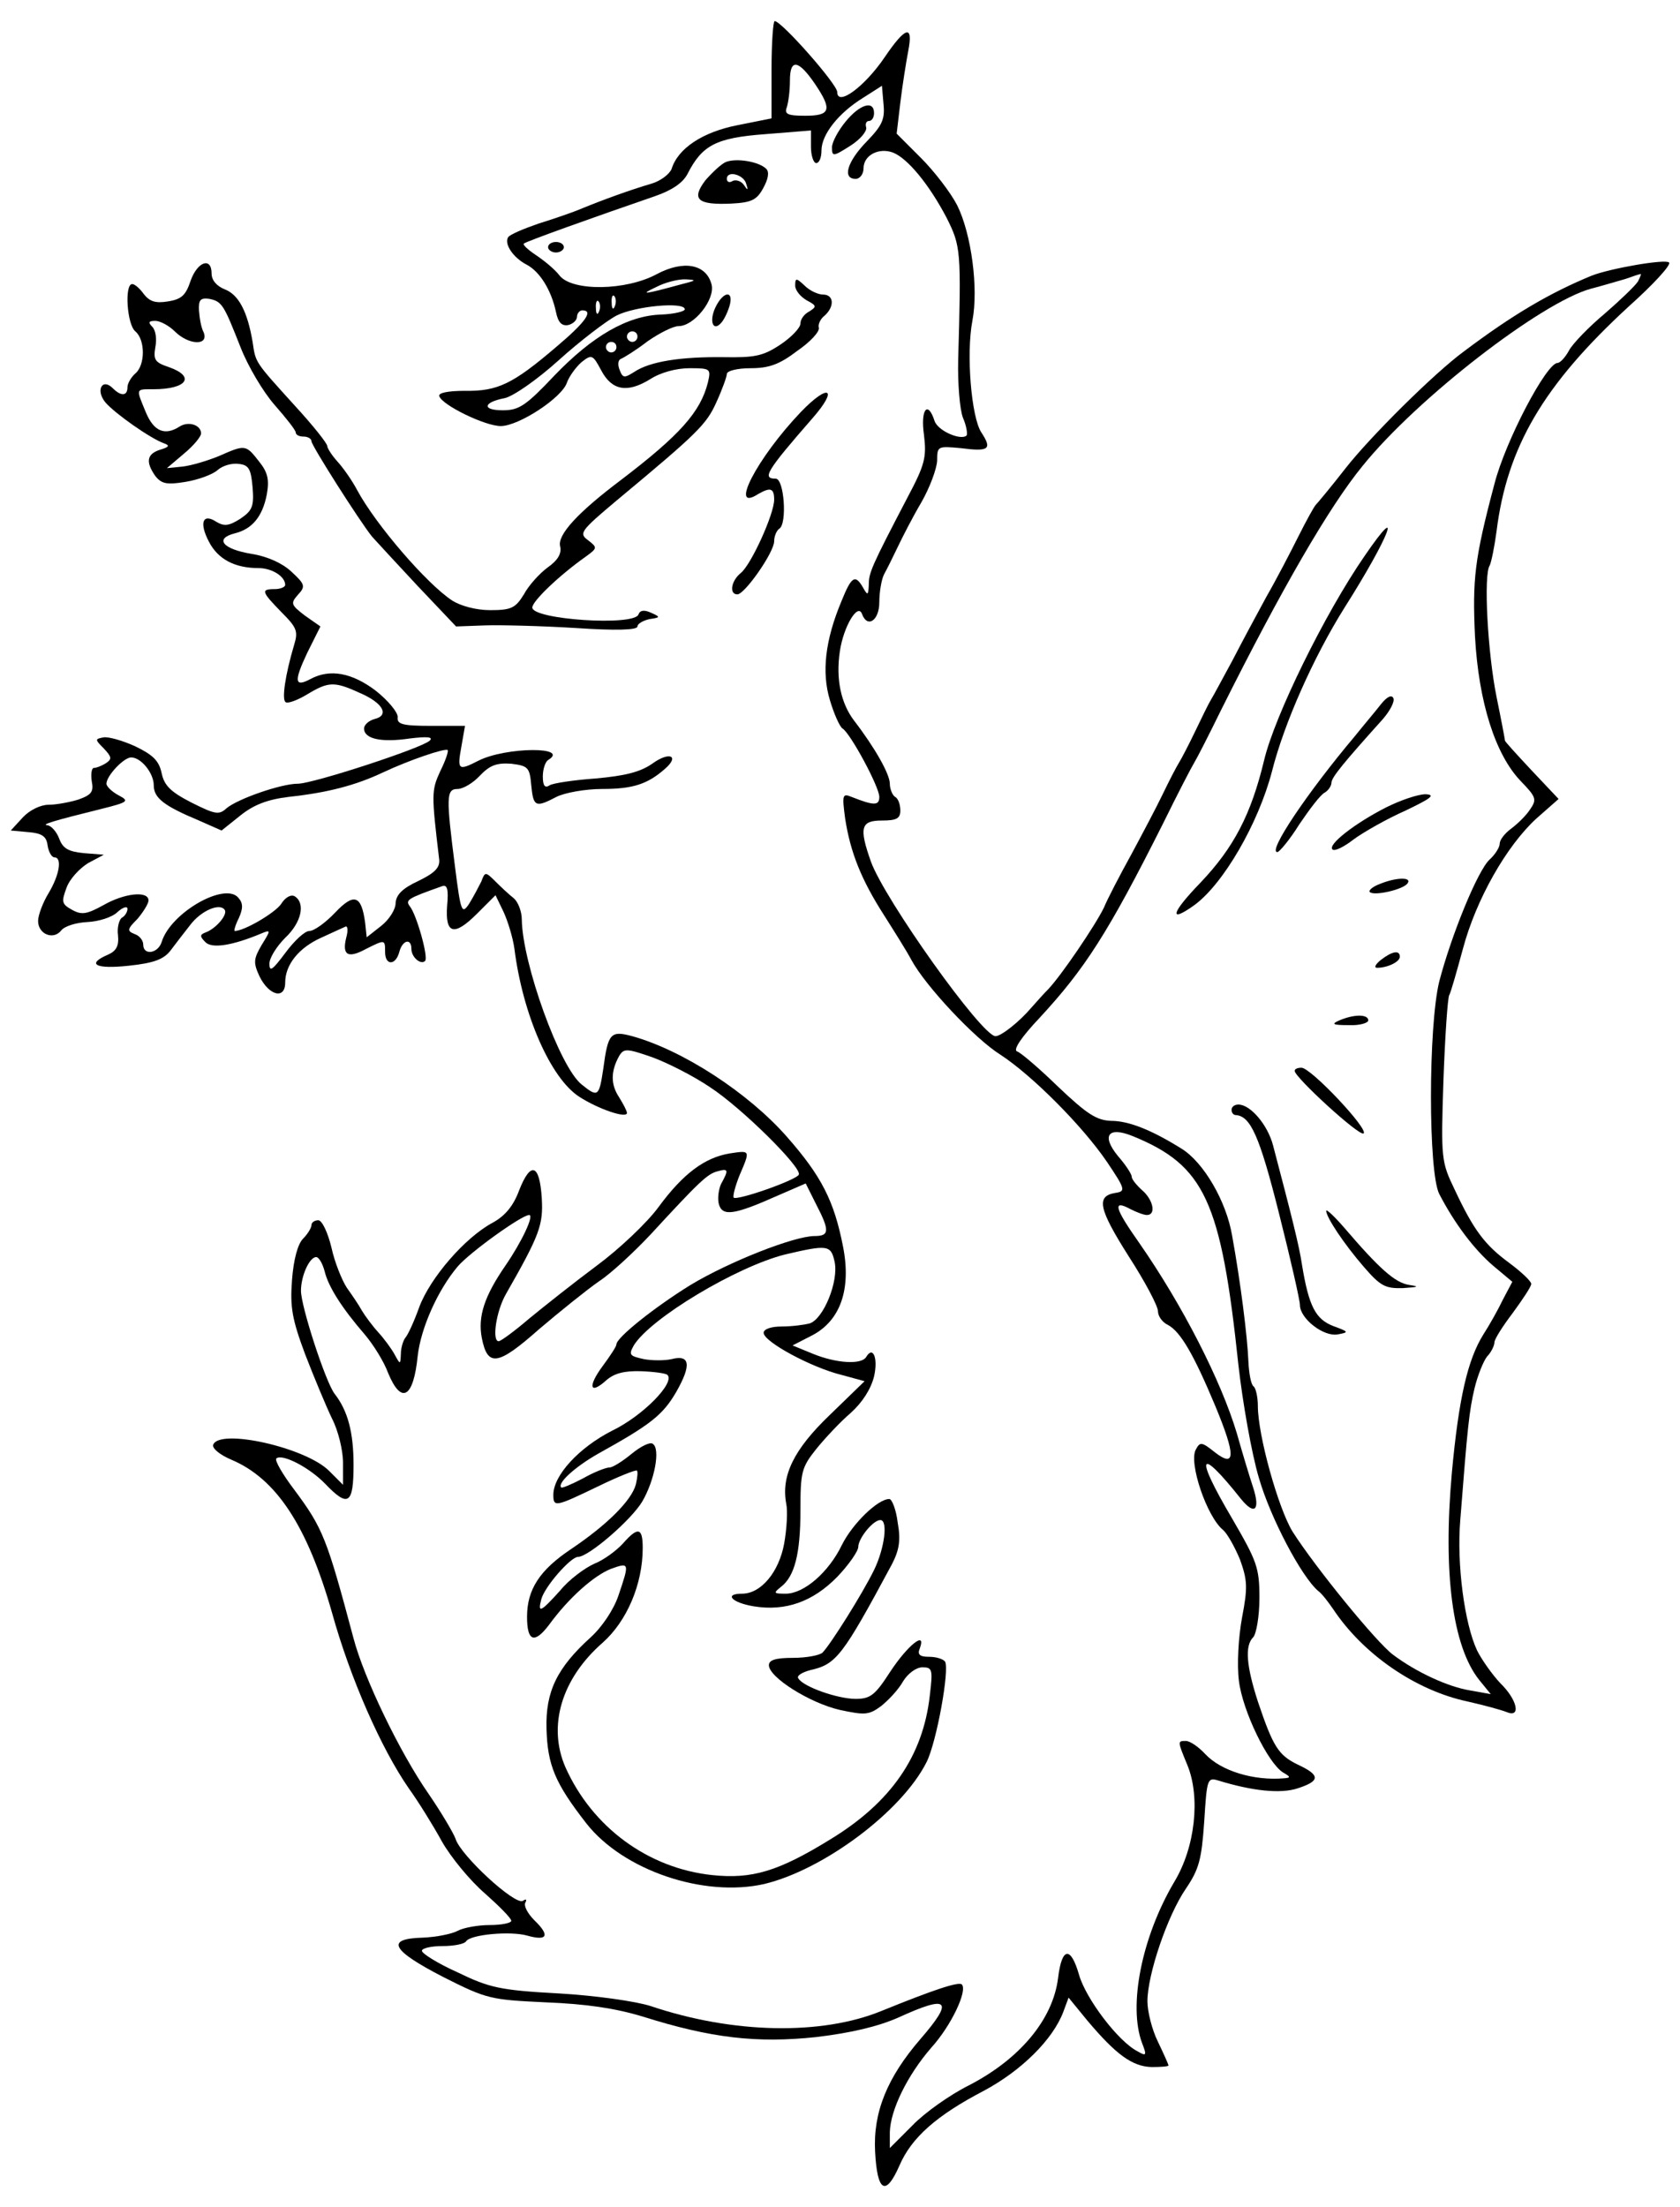 <?xml version="1.0" encoding="UTF-8" standalone="no"?>
<!DOCTYPE svg PUBLIC "-//W3C//DTD SVG 1.1//EN" "http://www.w3.org/Graphics/SVG/1.1/DTD/svg11.dtd">
<svg xmlns:xl="http://www.w3.org/1999/xlink" version="1.1" xmlns="http://www.w3.org/2000/svg" xmlns:dc="http://purl.org/dc/elements/1.1/" viewBox="45 60.839 265.5 348.661" width="265.5" height="348.661">
  <defs>
    <clipPath id="artboard_clip_path">
      <path d="M 45 60.839 L 310.5 60.839 L 310.5 409.5 L 45 409.5 Z"/>
    </clipPath>
  </defs>
  <g id="Sea-Wolf_(3)" stroke-opacity="1" stroke="none" fill="none" fill-opacity="1" stroke-dasharray="none">
    <title>Sea-Wolf (3)</title>
    <g id="Sea-Wolf_(3)_Layer_2" clip-path="url(#artboard_clip_path)">
      <title>Layer 2</title>
      <g id="Graphic_35">
        <rect x="295.768" y="409.5" width="76.5" height="90" id="path"/>
        <clipPath id="clip_path">
          <use xl:href="#path"/>
        </clipPath>
        <g clip-path="url(#clip_path)">
          <image xl:href="image54.pdf" width="263" height="343" transform="translate(299.828 409.91) scale(.26)"/>
        </g>
      </g>
      <g id="Group_3">
        <g id="Graphic_28">
          <path d="M 116.494 155.733 C 112.422 153.074 104.363 143.685 101.455 138.285 C 100.624 136.706 99.211 134.712 98.297 133.715 C 97.466 132.801 96.719 131.637 96.719 131.305 C 96.719 130.89 94.475 128.065 91.65 124.99 C 85.169 117.845 85.418 118.177 84.92 114.853 C 84.089 109.951 82.677 107.375 80.516 106.545 C 79.27 106.046 78.439 105.132 78.439 104.052 C 78.439 101.393 76.196 102.141 75.115 105.215 C 74.368 107.459 73.703 108.123 71.543 108.456 C 69.549 108.788 68.635 108.456 67.721 107.292 C 67.139 106.461 66.308 105.714 65.893 105.714 C 64.646 105.714 65.062 112.112 66.391 113.192 C 67.97 114.521 67.97 118.509 66.391 119.839 C 65.726 120.42 65.145 121.417 65.145 121.999 C 65.145 123.412 64.148 123.495 62.818 122.165 C 61.157 120.504 60.076 122.498 61.655 124.409 C 63.151 126.154 68.801 130.142 70.961 130.89 C 71.875 131.222 71.709 131.471 70.296 131.887 C 68.219 132.551 67.97 133.798 69.549 136.041 C 70.546 137.287 71.376 137.454 74.368 136.955 C 76.362 136.623 78.605 135.792 79.353 135.127 C 80.184 134.379 81.68 133.964 82.76 134.13 C 84.338 134.296 84.671 134.961 84.92 137.869 C 85.169 140.86 84.837 141.525 83.009 142.771 C 81.181 143.935 80.433 144.018 79.187 143.27 C 77.027 141.857 76.445 143.436 78.024 146.427 C 79.436 149.169 82.095 150.582 85.834 150.582 C 87.994 150.582 90.071 151.911 90.071 153.241 C 90.071 153.573 89.324 153.905 88.41 153.905 C 86.166 153.905 86.332 154.321 89.49 157.561 C 91.899 159.971 92.149 160.552 91.484 162.713 C 90.071 167.449 89.49 171.437 90.155 171.769 C 90.487 172.019 92.066 171.437 93.561 170.523 C 96.885 168.529 97.799 168.446 101.787 170.274 C 105.526 171.852 106.606 173.847 104.197 174.428 C 103.283 174.677 102.535 175.342 102.535 175.924 C 102.535 177.586 105.277 178.167 109.764 177.502 C 112.505 177.17 113.503 177.253 112.921 177.835 C 111.758 178.998 94.475 184.648 92.066 184.648 C 89.407 184.648 82.51 187.058 80.766 188.553 C 79.602 189.633 78.938 189.467 75.282 187.639 C 72.041 185.978 70.961 184.98 70.546 182.986 C 70.13 180.992 69.133 180.078 66.391 178.749 C 64.397 177.835 62.071 177.17 61.323 177.336 C 59.993 177.586 59.993 177.669 61.406 179.081 C 62.652 180.411 62.735 180.743 61.738 181.408 C 61.073 181.823 60.243 182.155 59.827 182.155 C 59.495 182.155 59.329 183.069 59.495 184.233 C 59.827 185.894 59.495 186.393 57.418 187.141 C 56.088 187.556 53.928 187.972 52.681 187.972 C 51.435 187.972 49.69 188.803 48.61 189.966 L 46.699 192.043 L 49.441 192.292 C 51.601 192.458 52.349 192.957 52.515 194.37 C 52.681 195.45 53.18 196.281 53.595 196.281 C 54.842 196.281 54.426 199.023 52.681 201.931 C 51.768 203.426 51.02 205.42 51.02 206.334 C 51.02 208.412 53.429 209.409 54.676 207.83 C 55.174 207.165 57.002 206.584 58.83 206.5 C 60.575 206.417 62.735 205.753 63.566 204.922 C 64.397 204.174 65.145 203.925 65.145 204.423 C 65.145 204.922 64.729 205.587 64.231 205.836 C 63.815 206.168 63.483 207.414 63.649 208.578 C 63.815 210.239 63.4 211.07 62.071 211.652 C 58.581 213.148 60.076 213.978 65.394 213.397 C 69.299 212.981 70.878 212.4 71.958 210.987 C 72.706 209.99 74.118 208.162 75.032 206.999 C 76.777 204.673 79.768 203.426 80.516 204.589 C 81.015 205.337 79.104 207.581 77.442 208.162 C 76.611 208.495 76.528 208.744 77.442 209.658 C 78.439 210.738 81.68 210.239 86.249 208.328 C 87.828 207.664 87.828 207.747 86.332 210.156 C 85.086 212.317 85.003 212.898 86 215.059 C 87.496 218.133 90.071 218.798 90.071 216.056 C 90.071 213.231 92.232 210.572 95.722 208.993 C 97.383 208.245 99.128 207.414 99.544 207.248 C 99.959 206.999 100.042 207.83 99.71 208.993 C 99.045 211.735 99.959 212.317 102.867 210.738 C 105.858 209.242 105.858 209.242 105.858 211.237 C 105.858 213.397 107.52 213.397 108.102 211.237 C 108.6 209.326 110.013 208.993 110.013 210.738 C 110.013 212.067 111.508 213.314 112.173 212.649 C 112.755 212.151 110.844 205.337 109.764 204.008 C 109.016 203.011 109.431 202.762 114.832 200.85 C 115.663 200.518 115.912 201.266 115.663 203.925 C 115.33 208.412 116.743 208.827 120.399 205.171 L 123.307 202.263 L 124.553 204.839 C 125.218 206.251 126.049 208.91 126.298 210.738 C 127.628 221.207 132.031 231.178 136.518 234.086 C 139.592 236.08 144.079 237.576 144.079 236.662 C 144.079 236.329 143.498 235.249 142.833 234.169 C 141.503 232.175 141.503 230.098 142.833 227.688 C 143.581 226.442 143.996 226.442 148.067 227.854 C 150.56 228.768 154.632 230.846 157.207 232.59 C 162.193 235.831 171.665 245.22 171.249 246.383 C 171 247.214 161.528 250.538 160.946 250.039 C 160.78 249.79 161.196 248.211 161.86 246.549 C 163.605 242.478 163.605 242.561 160.282 243.06 C 156.376 243.724 152.97 246.217 149.065 251.535 C 147.237 254.027 142.833 258.182 139.343 260.758 C 135.77 263.416 130.951 267.238 128.625 269.149 C 126.298 271.144 124.138 272.722 123.806 272.722 C 122.725 272.722 123.39 267.986 124.969 265.244 C 130.286 255.938 130.868 254.36 130.619 250.122 C 130.286 244.721 128.874 244.223 127.046 248.876 C 126.132 251.368 124.803 252.947 122.808 254.027 C 118.488 256.354 113.004 262.669 111.259 267.322 C 110.428 269.648 109.431 271.808 109.016 272.224 C 108.683 272.722 108.351 273.802 108.351 274.716 C 108.268 276.461 108.268 276.461 107.354 274.8 C 106.855 273.886 105.692 272.307 104.778 271.31 C 103.864 270.313 102.701 268.734 102.202 267.903 C 101.704 266.989 100.624 265.411 99.793 264.247 C 99.045 263.084 97.882 260.259 97.383 257.933 C 96.802 255.523 95.888 253.612 95.306 253.612 C 94.724 253.612 94.226 253.944 94.226 254.36 C 94.226 254.775 93.644 255.772 92.897 256.52 C 92.066 257.351 91.401 259.76 91.152 263.001 C 90.819 267.322 91.152 269.233 93.229 274.8 C 94.641 278.455 96.552 283.025 97.466 284.936 C 98.463 286.847 99.211 290.005 99.211 291.916 L 99.211 295.406 L 97.051 293.245 C 93.395 289.506 79.602 286.432 78.688 289.091 C 78.522 289.672 79.768 290.67 81.513 291.417 C 88.659 294.409 93.561 301.887 97.466 315.596 C 100.374 326.065 105.277 337.116 109.597 343.348 C 111.093 345.425 113.419 349.164 114.832 351.74 C 116.244 354.233 119.319 357.971 121.645 359.966 C 123.889 361.96 125.8 363.871 125.8 364.286 C 125.8 364.619 124.304 364.951 122.393 364.951 C 120.565 364.951 118.239 365.366 117.325 365.865 C 116.411 366.363 113.918 366.862 111.758 366.945 C 105.858 367.111 106.855 368.939 115.081 373.177 C 121.978 376.666 122.559 376.75 131.284 377.165 C 137.598 377.414 142.168 378.079 146.572 379.408 C 157.373 382.815 164.602 383.646 173.991 382.649 C 179.558 381.984 183.713 380.987 186.953 379.575 C 194.93 375.919 195.844 376.75 190.443 382.981 C 185.208 389.047 182.965 394.531 183.297 400.762 C 183.63 407.077 184.959 407.908 187.119 403.006 C 189.03 398.519 193.019 395.029 200.497 391.124 C 206.396 387.967 211.381 383.064 213.043 378.661 L 213.874 376.417 L 216.865 380.073 C 221.352 385.391 223.928 387.302 227.002 387.385 C 228.414 387.385 229.661 387.302 229.661 387.136 C 229.661 386.969 228.913 385.308 227.999 383.397 C 227.085 381.569 226.337 378.661 226.337 376.999 C 226.337 372.761 229.495 363.455 232.403 359.218 C 234.48 356.144 234.895 354.648 235.311 348.582 C 235.726 341.935 235.809 341.603 237.471 342.102 C 242.872 343.763 247.359 344.262 250.101 343.348 C 253.673 342.185 253.673 341.271 250.101 339.609 C 247.026 338.113 246.195 336.784 243.786 329.638 C 241.958 323.988 241.709 320.831 243.038 319.501 C 243.537 319.003 244.035 316.178 244.035 313.27 C 244.035 308.451 243.62 307.453 239.715 300.723 C 233.732 290.586 234.397 289.174 241.127 297.649 C 243.287 300.308 244.201 299.394 243.038 295.821 C 242.54 294.325 241.376 290.503 240.462 287.263 C 237.97 278.954 231.904 267.072 225.091 257.268 C 221.103 251.618 220.77 250.288 223.678 251.867 C 224.675 252.366 225.756 252.781 226.254 252.781 C 227.75 252.781 227.251 250.371 225.506 248.876 C 224.592 248.045 223.845 247.131 223.845 246.715 C 223.845 246.3 222.847 244.804 221.684 243.475 C 219.025 240.235 220.106 238.739 224.011 240.318 C 235.394 244.971 237.97 250.538 240.712 276.461 C 241.376 282.361 242.789 290.42 243.952 294.325 C 245.78 300.64 250.682 309.946 253.341 312.19 C 253.923 312.605 254.92 313.934 255.668 315.015 C 260.404 322.16 268.713 327.893 276.938 329.638 C 279.514 330.22 282.256 330.968 283.087 331.3 C 285.413 332.297 284.832 329.389 282.09 326.73 C 280.844 325.401 279.182 323.074 278.434 321.579 C 276.44 317.341 275.193 307.952 275.775 300.973 C 276.938 286.017 277.188 283.773 278.019 280.2 C 278.517 278.123 279.431 275.88 280.013 275.132 C 280.677 274.467 281.176 273.387 281.176 272.889 C 281.176 272.39 282.505 270.313 284.084 268.236 C 285.663 266.075 286.992 264.081 286.992 263.666 C 286.992 263.25 285.413 261.755 283.502 260.342 C 279.68 257.517 277.935 255.274 274.861 248.71 C 272.784 244.389 272.701 243.89 273.116 231.51 C 273.366 224.531 273.781 218.465 274.03 218.05 C 274.279 217.634 275.193 214.394 276.191 210.738 C 278.268 202.928 283.087 194.453 287.823 190.132 L 291.313 187.058 L 287.075 182.571 C 284.749 180.078 282.838 178.001 282.838 177.835 C 282.838 177.669 282.256 174.594 281.508 170.938 C 280.096 163.959 279.431 151.579 280.428 150.166 C 280.677 149.668 281.176 147.258 281.508 144.765 C 283.17 131.471 288.903 121.667 302.364 109.287 C 306.269 105.797 309.177 102.639 308.761 102.307 C 308.18 101.725 299.538 103.221 296.547 104.384 C 289.9 107.126 284.084 110.533 276.357 116.349 C 271.704 119.756 261.567 129.809 257.662 134.795 C 255.335 137.786 253.175 140.362 252.926 140.611 C 252.676 140.86 251.43 143.104 250.184 145.596 C 248.937 148.089 246.694 152.41 245.115 155.152 C 243.62 157.893 241.21 162.38 239.798 165.122 C 238.302 167.864 236.806 170.689 236.391 171.354 C 235.976 172.019 234.895 174.262 233.898 176.339 C 232.901 178.416 231.738 180.66 231.323 181.325 C 230.907 181.989 229.744 184.233 228.747 186.31 C 227.75 188.387 225.506 192.625 223.761 195.865 C 222.017 199.023 220.022 202.845 219.441 204.257 C 218.111 206.999 212.711 214.976 210.633 217.136 C 209.886 217.884 208.722 219.213 207.975 220.044 C 206.147 222.204 203.239 224.531 202.325 224.531 C 200.164 224.531 184.793 202.928 182.632 196.945 C 180.721 191.544 181.054 190.464 184.377 190.464 C 186.704 190.464 187.285 190.132 187.285 188.886 C 187.285 187.972 186.953 186.975 186.455 186.725 C 186.039 186.476 185.624 185.479 185.624 184.648 C 185.624 183.153 183.297 178.998 179.974 174.677 C 177.896 171.936 177.066 168.113 177.73 163.71 C 178.312 159.805 180.555 156.066 181.22 157.81 C 182.051 160.137 183.962 158.891 183.962 155.982 C 183.962 154.404 184.294 152.41 184.71 151.579 C 185.125 150.831 186.122 148.837 186.87 147.258 C 187.618 145.679 189.28 142.439 190.609 140.196 C 191.938 137.869 193.019 134.961 193.102 133.632 C 193.102 131.305 193.185 131.305 196.841 131.637 C 201.327 132.219 201.826 131.804 200.081 129.145 C 198.502 126.735 197.672 116.765 198.669 111.53 C 199.666 106.378 198.502 97.737 196.259 93.25 C 195.179 91.173 192.603 87.85 190.526 85.772 L 186.704 81.95 L 187.285 77.048 C 187.618 74.306 188.199 70.65 188.532 68.905 C 189.363 64.668 188.116 65 184.793 69.902 C 181.635 74.555 177.315 77.713 177.315 75.386 C 177.315 74.14 168.507 64.169 167.427 64.169 C 167.178 64.169 166.929 67.659 166.929 71.897 L 166.929 79.541 L 161.528 80.621 C 156.044 81.701 152.139 84.277 151.142 87.517 C 150.809 88.348 149.397 89.428 147.984 89.844 C 144.578 90.841 140.257 92.419 137.017 93.749 C 135.687 94.331 132.53 95.411 130.12 96.158 C 127.711 96.989 125.55 97.903 125.301 98.319 C 124.636 99.399 126.132 101.559 128.209 102.639 C 130.286 103.72 132.114 106.628 132.862 110.117 C 133.195 111.779 133.776 112.361 134.773 112.195 C 135.521 112.028 136.186 111.447 136.186 110.865 C 136.186 110.367 136.601 109.868 137.017 109.868 C 138.845 109.868 137.598 111.696 132.862 115.684 C 126.049 121.501 123.639 122.664 118.488 122.581 C 115.746 122.581 114.25 122.913 114.417 123.412 C 114.832 124.824 121.645 128.148 124.138 128.148 C 126.963 128.148 133.859 123.661 134.607 121.251 C 134.939 120.337 135.937 118.925 136.851 118.094 C 138.512 116.765 138.678 116.848 140.008 119.34 C 141.67 122.498 144.079 122.996 147.735 120.753 C 149.397 119.673 151.89 119.008 153.967 119.008 C 157.29 119.008 157.373 119.091 156.875 121.251 C 155.712 125.904 152.471 129.56 143.082 136.706 C 136.352 141.774 133.028 145.347 133.527 147.175 C 133.776 148.255 133.195 149.335 131.533 150.499 C 130.286 151.413 128.542 153.324 127.794 154.736 C 126.464 156.896 125.8 157.229 122.476 157.229 C 120.233 157.229 117.823 156.564 116.494 155.733 Z M 152.804 105.714 L 152.804 105.714 C 146.738 107.375 145.99 107.459 148.649 106.212 C 150.062 105.464 152.056 104.966 153.219 104.966 C 155.13 105.049 155.13 105.132 152.804 105.714 Z M 176.899 260.176 L 176.899 260.176 C 177.564 263.25 175.154 269.149 172.994 269.897 C 172.08 270.147 170.086 270.396 168.507 270.396 C 166.846 270.396 165.682 270.811 165.682 271.393 C 165.682 272.805 173.243 276.877 177.98 278.04 L 181.635 279.037 L 176.152 284.355 C 170.418 289.839 168.424 293.993 169.255 298.397 C 169.504 299.56 169.338 302.385 168.923 304.712 C 168.092 309.198 165.267 312.605 162.276 312.605 C 159.368 312.605 160.614 314.017 164.104 314.599 C 169.172 315.43 173.493 313.851 177.315 309.946 C 179.143 308.035 180.638 305.875 180.638 305.21 C 180.638 303.881 182.965 300.973 184.128 300.973 C 185.374 300.973 184.793 305.459 183.131 308.866 C 181.303 312.605 176.235 320.665 174.988 321.911 C 174.573 322.326 172.496 322.742 170.335 322.742 C 167.593 322.742 166.513 323.074 166.513 323.905 C 166.513 325.816 172.994 329.887 177.73 330.968 C 181.635 331.798 182.3 331.798 184.211 330.386 C 185.374 329.472 186.953 327.81 187.701 326.481 C 188.449 325.235 189.778 324.237 190.775 324.237 C 192.354 324.237 192.437 324.57 191.938 328.724 C 190.858 338.279 185.79 345.591 176.235 351.408 C 168.009 356.476 163.854 357.722 157.54 357.058 C 147.403 355.977 138.595 349.496 134.358 340.024 C 131.533 333.543 133.693 326.065 140.257 320.332 C 144.079 316.926 146.572 311.109 146.572 305.376 C 146.572 302.136 145.824 301.97 143.415 304.712 C 142.417 305.792 140.423 307.287 138.928 307.869 C 137.432 308.534 134.939 310.362 133.527 312.106 C 130.453 315.513 129.954 315.762 130.536 313.519 C 131.034 311.525 135.189 306.789 136.352 306.789 C 138.014 306.789 144.744 300.973 146.489 298.064 C 148.483 294.658 149.397 289.672 148.151 288.925 C 147.735 288.592 146.24 289.34 144.827 290.503 C 143.415 291.667 141.836 292.664 141.337 292.664 C 140.756 292.664 138.845 293.411 137.1 294.409 C 135.355 295.322 133.776 295.987 133.693 295.821 C 133.028 295.156 135.853 292.581 139.509 290.503 C 147.735 285.933 149.729 284.438 151.89 280.699 C 154.299 276.461 154.05 274.8 151.142 275.547 C 150.062 275.797 148.067 275.797 146.738 275.547 C 144.495 275.049 144.328 274.883 145.159 273.387 C 147.818 269.066 161.445 260.924 169.089 259.013 C 175.819 257.434 176.318 257.517 176.899 260.176 Z" fill="black"/>
        </g>
        <g id="Graphic_27">
          <path d="M 173.825 74.14 C 176.567 78.211 176.235 79.125 172.246 79.125 C 169.504 79.125 168.923 78.876 169.338 77.796 C 169.588 77.048 169.837 75.22 169.837 73.558 C 169.837 70.069 171.166 70.235 173.825 74.14 Z" fill="#FFFFFF"/>
        </g>
        <g id="Graphic_26">
          <path d="M 181.968 83.197 C 178.893 86.354 178.063 89.096 180.223 89.096 C 180.888 89.096 181.469 88.348 181.469 87.434 C 181.469 85.357 183.879 84.111 186.122 84.941 C 188.449 85.855 191.855 90.01 194.597 95.244 C 196.841 99.731 196.924 100.313 196.425 117.762 C 196.342 121.417 196.674 125.489 197.173 126.818 C 197.755 128.148 197.921 129.394 197.755 129.643 C 196.841 130.474 193.185 128.895 192.686 127.317 C 191.606 123.993 190.443 125.572 191.024 129.56 C 191.44 133.05 191.191 134.213 188.449 139.365 C 182.632 150.499 182.3 151.329 182.3 153.241 C 182.217 154.902 182.134 154.985 181.386 153.656 C 180.14 151.496 179.558 151.911 177.98 155.816 C 175.404 161.965 174.822 167.033 176.152 171.437 C 176.816 173.68 177.73 175.675 178.146 175.924 C 179.392 176.672 183.962 185.147 183.962 186.725 C 183.962 188.138 183.131 188.138 179.558 186.725 C 178.146 186.144 178.063 186.393 178.561 190.132 C 179.392 195.533 181.137 199.853 184.71 205.42 C 186.288 207.913 188.283 211.07 189.03 212.483 C 191.274 216.637 199.084 224.946 203.072 227.439 C 208.058 230.679 216.034 238.656 219.939 244.389 C 222.847 248.71 222.931 249.042 221.269 249.291 C 218.195 249.79 218.61 251.784 223.346 259.262 C 225.922 263.25 227.999 267.155 227.999 267.986 C 227.999 268.734 228.664 269.731 229.578 270.147 C 231.572 271.227 233.649 274.8 237.056 282.942 C 240.296 290.753 240.296 292.83 236.973 290.254 C 234.895 288.592 234.646 288.592 233.981 289.839 C 232.818 291.916 235.726 300.474 238.302 302.551 C 238.967 303.133 240.13 305.21 240.961 307.204 C 242.124 310.445 242.207 311.608 241.293 316.344 C 240.712 319.501 240.462 323.822 240.795 326.398 C 241.376 331.134 245.365 339.36 247.774 340.855 C 248.937 341.52 249.02 341.686 247.94 341.769 C 243.121 342.185 237.97 340.606 235.477 337.947 C 234.397 336.784 233.067 335.87 232.403 335.87 C 231.073 335.87 231.073 335.87 232.652 339.692 C 234.729 344.76 233.898 352.654 230.575 358.138 C 225.423 366.862 223.263 377.747 225.506 383.646 C 226.254 385.557 226.171 385.723 224.759 384.892 C 221.684 383.314 216.616 376.583 215.536 372.844 C 214.206 368.191 212.794 368.441 212.212 373.343 C 211.381 379.907 206.147 386.139 198.087 390.293 C 195.096 391.789 191.108 394.614 189.196 396.608 L 185.624 400.181 L 185.624 397.688 C 185.707 394.198 188.366 388.714 192.188 384.311 C 195.345 380.821 197.921 375.337 197.007 374.34 C 196.508 373.841 192.354 375.254 184.377 378.494 C 174.905 382.4 160.863 382.15 147.818 377.747 C 145.492 376.999 139.094 376.085 133.278 375.752 C 123.972 375.254 122.31 374.839 117.325 372.429 C 114.167 371.016 111.675 369.438 111.675 369.022 C 111.675 368.607 113.17 368.274 114.915 368.274 C 116.743 368.274 118.405 367.942 118.654 367.527 C 119.319 366.447 125.634 365.865 128.292 366.613 C 131.533 367.527 131.948 366.613 129.456 364.203 C 128.375 363.123 127.711 361.877 128.043 361.378 C 128.292 360.88 128.126 360.797 127.628 361.129 C 126.381 361.877 117.74 353.9 116.992 351.324 C 116.66 350.41 114.749 347.17 112.755 344.262 C 108.185 337.698 102.535 325.982 100.873 319.668 C 96.635 303.798 96.054 302.302 91.484 296.153 C 89.656 293.744 88.41 291.584 88.659 291.251 C 89.573 290.42 93.894 292.664 96.386 295.239 C 100.042 299.062 100.873 298.48 100.873 292.248 C 100.873 287.097 99.959 283.69 97.882 281.031 C 96.469 279.203 92.564 267.238 92.564 264.746 C 92.564 262.419 93.894 259.428 94.974 259.428 C 95.389 259.428 95.971 260.425 96.303 261.671 C 96.885 264.081 98.962 267.405 102.701 271.725 C 104.03 273.304 105.692 275.963 106.357 277.791 C 108.434 282.776 110.345 281.696 111.01 275.049 C 111.508 270.645 114.167 264.663 117.325 260.924 C 119.236 258.68 127.461 252.781 128.625 252.781 C 129.456 252.781 127.461 257.019 124.886 260.758 C 121.562 265.577 120.482 268.817 121.147 272.224 C 122.061 276.877 123.722 276.544 130.203 270.811 C 133.527 267.986 137.764 264.58 139.676 263.25 C 141.587 262.004 145.242 258.597 147.818 255.855 C 155.546 247.463 156.792 246.3 158.371 245.885 C 160.115 245.386 160.198 245.635 158.952 247.879 C 158.537 248.793 158.371 250.288 158.62 251.119 C 159.201 253.03 161.029 252.781 167.926 249.707 L 172.329 247.796 L 173.991 251.119 C 176.152 255.274 176.068 256.105 173.742 256.105 C 170.501 256.105 160.198 260.176 154.133 263.832 C 148.483 267.322 142.417 272.141 142.417 273.221 C 142.417 273.553 141.42 275.049 140.257 276.627 C 137.848 279.868 138.18 281.28 140.839 278.871 C 142.085 277.791 143.664 277.375 146.323 277.458 C 148.4 277.541 150.228 277.791 150.477 278.04 C 151.723 279.286 146.572 284.521 141.753 286.847 C 136.518 289.506 132.447 293.91 132.447 296.984 C 132.447 298.978 132.779 298.895 139.509 295.655 C 142.75 294.076 145.492 292.996 145.658 293.162 C 145.824 293.328 145.741 294.242 145.492 295.322 C 144.827 297.898 140.839 301.803 135.272 305.542 C 130.286 308.866 128.292 311.94 128.292 316.261 C 128.292 320.166 129.456 320.582 131.782 317.507 C 134.939 313.187 138.845 309.78 141.503 308.7 C 144.495 307.62 144.495 307.703 142.75 312.854 C 142.002 315.098 140.174 317.84 138.346 319.501 C 133.028 324.32 131.2 328.06 131.367 333.959 C 131.533 339.692 132.696 342.517 137.681 348.915 C 143.498 356.31 156.21 360.63 165.765 358.47 C 175.154 356.227 187.535 347.004 191.44 339.193 C 193.019 336.036 195.096 324.57 194.348 323.323 C 194.016 322.908 192.935 322.576 191.855 322.576 C 190.36 322.576 189.944 322.243 190.36 321.246 C 191.44 318.338 188.449 320.748 185.707 324.902 C 183.297 328.641 182.549 329.223 180.223 329.223 C 177.398 329.223 171.914 327.312 171.166 325.982 C 170.834 325.567 171.831 324.985 173.16 324.653 C 177.149 323.739 178.146 322.493 185.956 307.952 C 187.119 305.709 187.369 304.13 186.87 301.388 C 186.621 299.311 185.956 297.649 185.541 297.649 C 183.713 297.649 179.724 301.554 178.063 304.878 C 175.985 309.198 172.08 312.605 169.172 312.605 C 167.261 312.605 167.178 312.522 168.424 311.525 C 170.585 309.863 171.499 306.29 171.499 299.394 C 171.499 293.411 171.665 292.664 173.991 289.756 C 175.404 288.011 177.813 285.435 179.475 284.022 C 181.303 282.361 182.632 280.283 183.131 278.289 C 183.796 275.381 182.965 273.387 181.885 275.215 C 181.137 276.461 177.149 276.212 173.493 274.716 L 170.252 273.387 L 173.327 271.808 C 177.813 269.482 179.558 264.497 178.229 257.766 C 176.816 250.538 174.822 246.632 169.338 240.401 C 163.273 233.504 152.97 226.774 144.91 224.531 C 141.503 223.617 141.088 224.032 140.34 229.682 C 139.676 234.086 139.509 234.252 136.934 232.175 C 133.444 229.433 127.545 212.981 127.461 206.085 C 127.461 204.839 126.88 203.343 126.215 202.762 C 125.467 202.18 124.138 200.934 123.307 200.103 C 121.728 198.524 121.645 198.524 121.064 200.103 C 120.648 200.934 119.817 202.512 119.153 203.592 C 117.989 205.337 117.823 205.005 116.909 197.776 C 115.497 186.725 115.497 185.479 117.325 185.479 C 118.156 185.479 119.734 184.565 120.814 183.402 C 122.393 181.74 123.473 181.325 125.8 181.491 C 128.459 181.823 128.708 182.072 128.957 184.897 C 129.289 188.304 129.622 188.47 132.945 186.725 C 134.275 186.061 137.515 185.479 140.174 185.479 C 144.993 185.479 147.32 184.731 150.062 182.322 C 152.471 180.244 150.809 179.497 148.067 181.491 C 146.156 182.82 143.747 183.402 139.177 183.817 C 135.687 184.066 132.364 184.565 131.865 184.897 C 131.117 185.396 130.785 184.98 130.785 183.485 C 130.785 182.322 131.2 181.158 131.616 180.909 C 135.189 178.749 124.969 178.832 120.648 180.992 C 117.408 182.654 117.242 182.488 117.906 178.832 L 118.488 175.508 L 113.087 175.508 C 108.6 175.508 107.686 175.259 107.852 174.096 C 107.852 173.348 106.357 171.52 104.363 169.941 C 100.624 167.116 97.134 166.452 94.06 168.113 C 91.567 169.443 91.401 168.529 93.561 163.959 L 95.638 159.805 L 93.146 158.06 C 90.985 156.398 90.902 156.149 92.066 154.819 C 93.312 153.49 93.229 153.157 91.069 151.163 C 89.656 149.834 87.33 148.754 84.754 148.338 C 80.184 147.59 78.854 145.929 82.095 145.098 C 84.837 144.433 86.499 142.439 87.163 138.949 C 87.579 136.623 87.33 135.459 85.917 133.715 C 83.84 131.056 83.757 131.056 79.602 132.884 C 77.774 133.632 75.282 134.379 73.869 134.546 L 71.376 134.795 L 74.118 132.468 C 75.614 131.222 76.777 129.809 76.777 129.311 C 76.777 127.981 74.783 127.317 73.371 128.231 C 71.044 129.726 69.299 128.979 68.053 125.987 C 66.474 122.165 66.391 122.331 69.216 122.331 C 74.534 122.331 75.946 120.337 71.709 118.842 C 69.465 118.094 69.216 117.678 69.549 115.684 C 69.798 114.438 69.632 113.026 69.05 112.444 C 68.385 111.779 68.468 111.53 69.549 111.53 C 70.296 111.53 71.709 112.278 72.623 113.192 C 74.783 115.352 78.024 115.518 77.193 113.358 C 76.777 112.61 76.528 111.031 76.445 109.868 C 76.362 108.206 76.694 107.874 78.024 108.04 C 80.101 108.456 80.35 108.954 83.009 115.684 C 84.172 118.676 86.582 122.747 88.41 124.824 C 90.238 126.901 91.733 128.812 91.733 129.145 C 91.733 129.56 92.315 129.809 92.98 129.809 C 93.644 129.809 94.226 130.142 94.226 130.557 C 94.226 131.222 101.787 143.104 103.781 145.596 C 104.363 146.261 107.603 149.751 110.927 153.324 L 117.075 159.805 L 121.645 159.638 C 124.138 159.555 130.619 159.721 136.02 160.054 C 142.251 160.469 145.741 160.386 145.741 159.805 C 145.741 159.389 146.572 158.891 147.652 158.641 C 149.397 158.392 149.397 158.309 147.901 157.644 C 146.821 157.146 146.156 157.229 145.907 157.893 C 145.326 159.805 129.123 158.724 129.123 156.813 C 129.123 155.816 133.361 151.745 137.598 148.754 C 139.426 147.424 139.426 147.341 137.931 146.178 C 136.435 145.098 136.767 144.682 142.501 139.863 C 155.296 129.228 156.626 127.898 158.204 124.409 C 159.118 122.415 159.866 120.337 159.866 119.922 C 159.866 119.423 161.528 119.008 163.605 119.008 C 166.513 119.008 168.175 118.426 171 116.266 C 173.077 114.853 174.573 113.192 174.407 112.61 C 174.24 112.112 174.656 111.198 175.321 110.699 C 176.899 109.287 176.816 107.375 175.071 107.375 C 174.324 107.375 172.994 106.794 172.163 105.963 C 170.834 104.717 170.668 104.717 170.668 105.963 C 170.668 106.711 171.499 107.708 172.496 108.289 C 174.074 109.12 174.074 109.287 172.911 110.034 C 172.08 110.45 171.499 111.281 171.499 111.945 C 171.499 112.61 170.086 114.106 168.341 115.269 C 165.599 117.097 164.27 117.346 159.368 117.263 C 152.637 117.18 147.735 117.928 145.242 119.59 C 143.664 120.587 143.415 120.587 142.916 119.257 C 142.584 118.426 142.667 117.678 143.165 117.512 C 143.581 117.346 145.492 116.183 147.32 114.77 C 149.231 113.441 151.391 112.361 152.222 112.361 C 154.715 112.361 158.038 108.123 157.457 105.797 C 156.626 102.556 153.053 101.892 148.815 104.135 C 143.913 106.794 135.438 106.877 133.444 104.384 C 132.696 103.387 130.951 101.975 129.705 101.144 C 128.459 100.313 127.545 99.482 127.794 99.316 C 128.126 98.983 138.595 95.244 148.483 91.838 C 151.142 90.924 152.887 89.761 153.634 88.348 C 155.961 83.778 158.121 82.615 165.932 82.033 L 173.16 81.452 L 173.16 84.027 C 173.16 85.44 173.576 86.603 173.991 86.603 C 174.49 86.603 174.822 85.689 174.822 84.609 C 174.822 82.116 177.481 78.71 181.386 76.3 L 184.377 74.389 L 184.627 77.297 C 184.876 79.707 184.377 80.704 181.968 83.197 Z" fill="#FFFFFF"/>
        </g>
        <g id="Graphic_25">
          <path d="M 303.859 105.298 C 303.444 105.963 301.117 108.206 298.625 110.367 C 296.132 112.444 293.556 115.103 292.974 116.183 C 292.393 117.263 291.562 118.177 291.147 118.177 C 289.402 118.177 282.921 130.474 281.176 137.287 C 278.019 149.169 277.686 152.327 278.102 161.383 C 278.683 171.852 281.342 180.078 285.33 184.233 C 287.823 186.808 287.906 187.141 286.743 188.803 C 286.078 189.8 284.666 191.129 283.752 191.794 C 282.755 192.542 282.007 193.539 282.007 194.12 C 282.007 194.702 281.259 195.865 280.428 196.613 C 278.517 198.358 274.363 208.578 272.452 215.89 C 270.707 223.035 270.707 246.051 272.452 249.457 C 274.861 254.11 277.935 258.182 280.927 260.758 L 284.001 263.333 L 282.505 266.158 C 281.757 267.737 280.345 270.23 279.431 271.642 C 276.938 275.63 275.526 281.779 274.446 293.495 C 273.033 309.281 274.529 320.914 278.766 326.232 L 280.594 328.475 L 277.354 327.893 C 273.781 327.312 268.796 324.985 265.14 322.243 C 262.564 320.332 252.926 308.534 249.27 302.8 C 247.026 299.145 243.786 287.595 243.786 282.942 C 243.786 281.53 243.454 280.117 243.121 279.868 C 242.706 279.619 242.373 277.791 242.29 275.88 C 242.124 271.891 241.044 263.333 239.715 256.021 C 238.801 250.621 235.228 244.472 231.738 242.312 C 227.085 239.404 223.429 237.908 220.604 237.908 C 218.278 237.825 216.782 236.828 212.295 232.59 C 209.304 229.682 206.313 227.107 205.731 226.94 C 205.066 226.691 206.396 224.697 209.304 221.623 C 216.45 213.895 220.106 208.245 228.83 190.88 C 231.073 186.31 233.317 181.989 233.732 181.325 C 234.148 180.66 236.059 176.921 237.97 173.016 C 247.608 153.739 255.086 140.86 260.321 134.462 C 268.962 123.744 288.571 108.622 296.381 106.461 C 298.292 105.963 300.785 105.215 301.948 104.883 C 303.111 104.467 304.108 104.135 304.275 104.135 C 304.441 104.052 304.192 104.634 303.859 105.298 Z" fill="#FFFFFF"/>
        </g>
        <g id="Graphic_24">
          <path d="M 142.168 109.203 C 141.919 109.868 141.67 109.619 141.67 108.705 C 141.587 107.791 141.836 107.292 142.085 107.625 C 142.334 107.874 142.417 108.622 142.168 109.203 Z" fill="#FFFFFF"/>
        </g>
        <g id="Graphic_23">
          <path d="M 139.676 110.034 C 139.426 110.699 139.177 110.45 139.177 109.536 C 139.094 108.622 139.343 108.123 139.592 108.456 C 139.842 108.705 139.925 109.453 139.676 110.034 Z" fill="#FFFFFF"/>
        </g>
        <g id="Graphic_22">
          <path d="M 153.219 109.702 C 153.219 110.034 151.557 110.45 149.48 110.533 C 144.162 110.699 138.595 113.939 132.613 120.171 C 128.126 124.907 127.046 125.655 124.47 125.655 C 121.147 125.655 121.313 124.409 124.72 123.744 C 126.049 123.495 129.871 120.836 133.278 117.762 C 136.684 114.687 140.839 111.53 142.417 110.699 C 145.326 109.203 153.219 108.456 153.219 109.702 Z" fill="#FFFFFF"/>
        </g>
        <g id="Graphic_21">
          <path d="M 145.741 114.023 C 145.741 114.438 145.409 114.853 144.91 114.853 C 144.495 114.853 144.079 114.438 144.079 114.023 C 144.079 113.524 144.495 113.192 144.91 113.192 C 145.409 113.192 145.741 113.524 145.741 114.023 Z" fill="#FFFFFF"/>
        </g>
        <g id="Graphic_20">
          <path d="M 142.417 115.684 C 142.417 116.1 142.085 116.515 141.587 116.515 C 141.171 116.515 140.756 116.1 140.756 115.684 C 140.756 115.186 141.171 114.853 141.587 114.853 C 142.085 114.853 142.417 115.186 142.417 115.684 Z" fill="#FFFFFF"/>
        </g>
        <g id="Graphic_19">
          <path d="M 114.583 182.654 C 113.17 185.728 113.17 186.227 114.417 196.696 C 114.5 197.942 113.669 198.773 111.093 200.02 C 108.6 201.183 107.603 202.18 107.52 203.509 C 107.52 204.506 106.523 206.085 105.277 207.082 L 102.95 208.91 L 102.701 206.584 C 102.119 202.263 100.956 201.848 97.965 205.005 C 96.469 206.584 94.641 207.913 93.894 207.913 C 93.146 207.913 91.484 209.492 90.071 211.403 C 88.077 214.062 87.579 214.477 87.579 213.065 C 87.579 212.151 88.742 210.323 90.071 208.993 C 92.647 206.584 93.312 203.509 91.567 202.429 C 90.985 202.097 90.071 202.595 89.407 203.675 C 88.41 205.088 83.591 207.913 82.095 207.913 C 81.929 207.913 82.178 206.999 82.76 205.836 C 83.424 204.34 83.424 203.509 82.677 202.678 C 80.599 200.103 71.958 205.005 70.546 209.658 C 69.964 211.486 67.637 211.818 67.637 210.073 C 67.637 209.409 67.056 208.661 66.308 208.412 C 65.062 207.913 65.062 207.664 66.724 206.002 C 67.637 204.922 68.468 203.592 68.468 203.094 C 68.468 201.515 64.646 201.931 61.323 203.842 C 58.747 205.254 57.916 205.42 56.42 204.589 C 54.759 203.675 54.676 203.343 55.507 201.1 C 56.005 199.687 57.584 198.025 58.913 197.195 L 61.406 195.865 L 58.248 195.616 C 55.756 195.367 54.925 194.868 54.343 193.289 C 53.928 192.209 53.097 191.295 52.515 191.212 C 51.352 191.129 53.595 190.464 60.99 188.636 C 65.311 187.556 65.477 187.39 63.732 186.476 C 62.652 185.894 61.821 185.064 61.821 184.648 C 61.821 183.402 64.563 180.494 65.726 180.494 C 67.305 180.494 69.299 182.986 69.299 184.897 C 69.299 186.892 70.878 188.138 76.445 190.464 L 80.018 192.043 L 82.926 189.717 C 85.086 187.972 87.246 187.141 90.653 186.725 C 96.802 186.061 101.205 184.897 105.443 182.903 C 109.68 180.909 115.33 178.998 115.746 179.33 C 115.912 179.497 115.414 180.992 114.583 182.654 Z" fill="#FFFFFF"/>
        </g>
        <g id="Graphic_18">
          <path d="M 178.644 80.039 C 177.481 81.452 176.484 83.28 176.484 84.111 C 176.484 85.606 176.65 85.606 179.392 83.861 C 180.971 82.864 182.051 81.535 181.885 80.953 C 181.719 80.455 181.885 79.956 182.3 79.956 C 182.799 79.956 183.131 79.375 183.131 78.71 C 183.131 76.633 180.888 77.297 178.644 80.039 Z" fill="black"/>
        </g>
        <g id="Graphic_17">
          <path d="M 159.7 86.437 C 158.952 86.769 157.54 88.099 156.459 89.345 C 154.216 92.336 155.213 93.25 160.614 93.001 C 163.771 92.835 164.602 92.419 165.599 90.592 C 166.43 89.096 166.596 88.016 166.098 87.517 C 164.935 86.354 161.362 85.772 159.7 86.437 Z" fill="black"/>
        </g>
        <g id="Graphic_16">
          <path d="M 162.94 89.927 C 163.273 90.924 163.19 91.007 162.525 90.01 C 162.11 89.428 161.279 89.179 160.78 89.428 C 160.282 89.761 159.866 89.594 159.866 89.096 C 159.866 87.683 162.608 88.431 162.94 89.927 Z" fill="#FFFFFF"/>
        </g>
        <g id="Graphic_15">
          <path d="M 131.616 99.897 C 131.616 100.313 132.198 100.728 132.862 100.728 C 133.527 100.728 134.109 100.313 134.109 99.897 C 134.109 99.399 133.527 99.067 132.862 99.067 C 132.198 99.067 131.616 99.399 131.616 99.897 Z" fill="black"/>
        </g>
        <g id="Graphic_14">
          <path d="M 158.038 109.453 C 157.041 111.613 157.706 113.275 158.952 111.862 C 159.368 111.447 159.949 110.284 160.282 109.203 C 161.029 106.628 159.285 106.794 158.038 109.453 Z" fill="black"/>
        </g>
        <g id="Graphic_13">
          <path d="M 171.582 125.904 C 164.602 133.216 160.115 141.94 164.851 138.866 C 166.762 137.786 167.344 137.952 167.344 139.78 C 167.344 142.024 163.771 149.917 162.11 151.329 C 160.531 152.576 160.198 154.736 161.528 154.736 C 162.691 154.736 167.344 148.089 167.344 146.344 C 167.344 145.513 167.76 144.599 168.175 144.35 C 169.421 143.519 168.923 136.457 167.593 136.457 C 165.433 136.457 166.015 135.376 173.41 126.901 C 177.564 122.165 175.985 121.334 171.582 125.904 Z" fill="black"/>
        </g>
        <g id="Graphic_12">
          <path d="M 260.653 148.671 C 254.338 157.81 246.445 173.93 244.783 180.909 C 242.706 189.55 239.964 194.785 234.646 200.352 C 230.076 205.088 229.661 206.75 233.732 203.842 C 238.302 200.518 243.869 190.963 246.029 182.654 C 247.94 175.093 252.593 164.624 257.496 156.813 C 264.558 145.679 266.968 139.448 260.653 148.671 Z" fill="black"/>
        </g>
        <g id="Graphic_11">
          <path d="M 263.229 172.102 C 262.398 173.182 260.487 175.425 259.157 177.087 C 251.596 186.061 245.281 195.45 246.86 195.45 C 247.193 195.45 248.854 193.456 250.35 191.046 C 251.929 188.719 253.673 186.393 254.338 186.061 C 254.92 185.728 255.418 184.98 255.418 184.482 C 255.418 183.651 257.496 181.158 263.478 174.511 C 264.641 173.182 265.389 171.769 265.223 171.188 C 264.974 170.523 264.226 170.855 263.229 172.102 Z" fill="black"/>
        </g>
        <g id="Graphic_10">
          <path d="M 264.06 188.387 C 259.157 190.88 254.754 194.286 255.584 195.034 C 255.917 195.367 257.412 194.619 258.908 193.456 C 260.487 192.292 264.143 190.215 267.134 188.886 C 271.122 186.975 271.953 186.393 270.291 186.31 C 269.128 186.31 266.386 187.224 264.06 188.387 Z" fill="black"/>
        </g>
        <g id="Graphic_9">
          <path d="M 262.979 200.518 C 261.899 200.934 261.235 201.515 261.484 201.764 C 262.149 202.429 266.885 201.349 267.466 200.352 C 268.131 199.355 265.555 199.438 262.979 200.518 Z" fill="black"/>
        </g>
        <g id="Graphic_8">
          <path d="M 263.229 212.483 C 262.398 213.148 262.065 213.729 262.647 213.729 C 264.226 213.729 266.22 212.815 266.22 211.984 C 266.22 210.904 265.057 211.07 263.229 212.483 Z" fill="black"/>
        </g>
        <g id="Graphic_7">
          <path d="M 256.665 222.038 C 255.335 222.62 255.584 222.786 258.16 222.786 C 259.822 222.869 261.235 222.454 261.235 222.038 C 261.235 221.041 258.991 221.041 256.665 222.038 Z" fill="black"/>
        </g>
        <g id="Graphic_6">
          <path d="M 249.602 230.015 C 249.602 231.012 259.739 240.318 260.487 239.902 C 261.401 239.321 252.178 229.516 250.682 229.516 C 250.101 229.516 249.602 229.682 249.602 230.015 Z" fill="black"/>
        </g>
        <g id="Graphic_5">
          <path d="M 239.631 236.163 C 239.631 236.579 239.881 236.994 240.296 236.994 C 242.623 237.16 244.035 240.235 247.109 252.449 C 248.937 259.677 250.433 266.241 250.433 266.989 C 250.433 269.149 254.172 272.058 256.415 271.642 C 258.243 271.31 258.16 271.227 255.668 270.313 C 252.926 269.233 251.845 267.238 250.765 260.674 C 250.35 257.766 249.104 252.864 246.195 241.813 C 245.365 238.573 242.623 235.332 240.712 235.332 C 240.13 235.332 239.631 235.665 239.631 236.163 Z" fill="black"/>
        </g>
        <g id="Graphic_4">
          <path d="M 254.587 252.116 C 254.587 253.113 257.329 257.268 260.487 260.924 C 263.146 263.998 263.893 264.413 266.718 264.33 C 269.211 264.164 269.377 264.081 267.715 263.832 C 265.472 263.499 262.979 261.256 257.496 254.858 C 255.917 253.03 254.587 251.784 254.587 252.116 Z" fill="black"/>
        </g>
      </g>
    </g>
  </g>
</svg>
